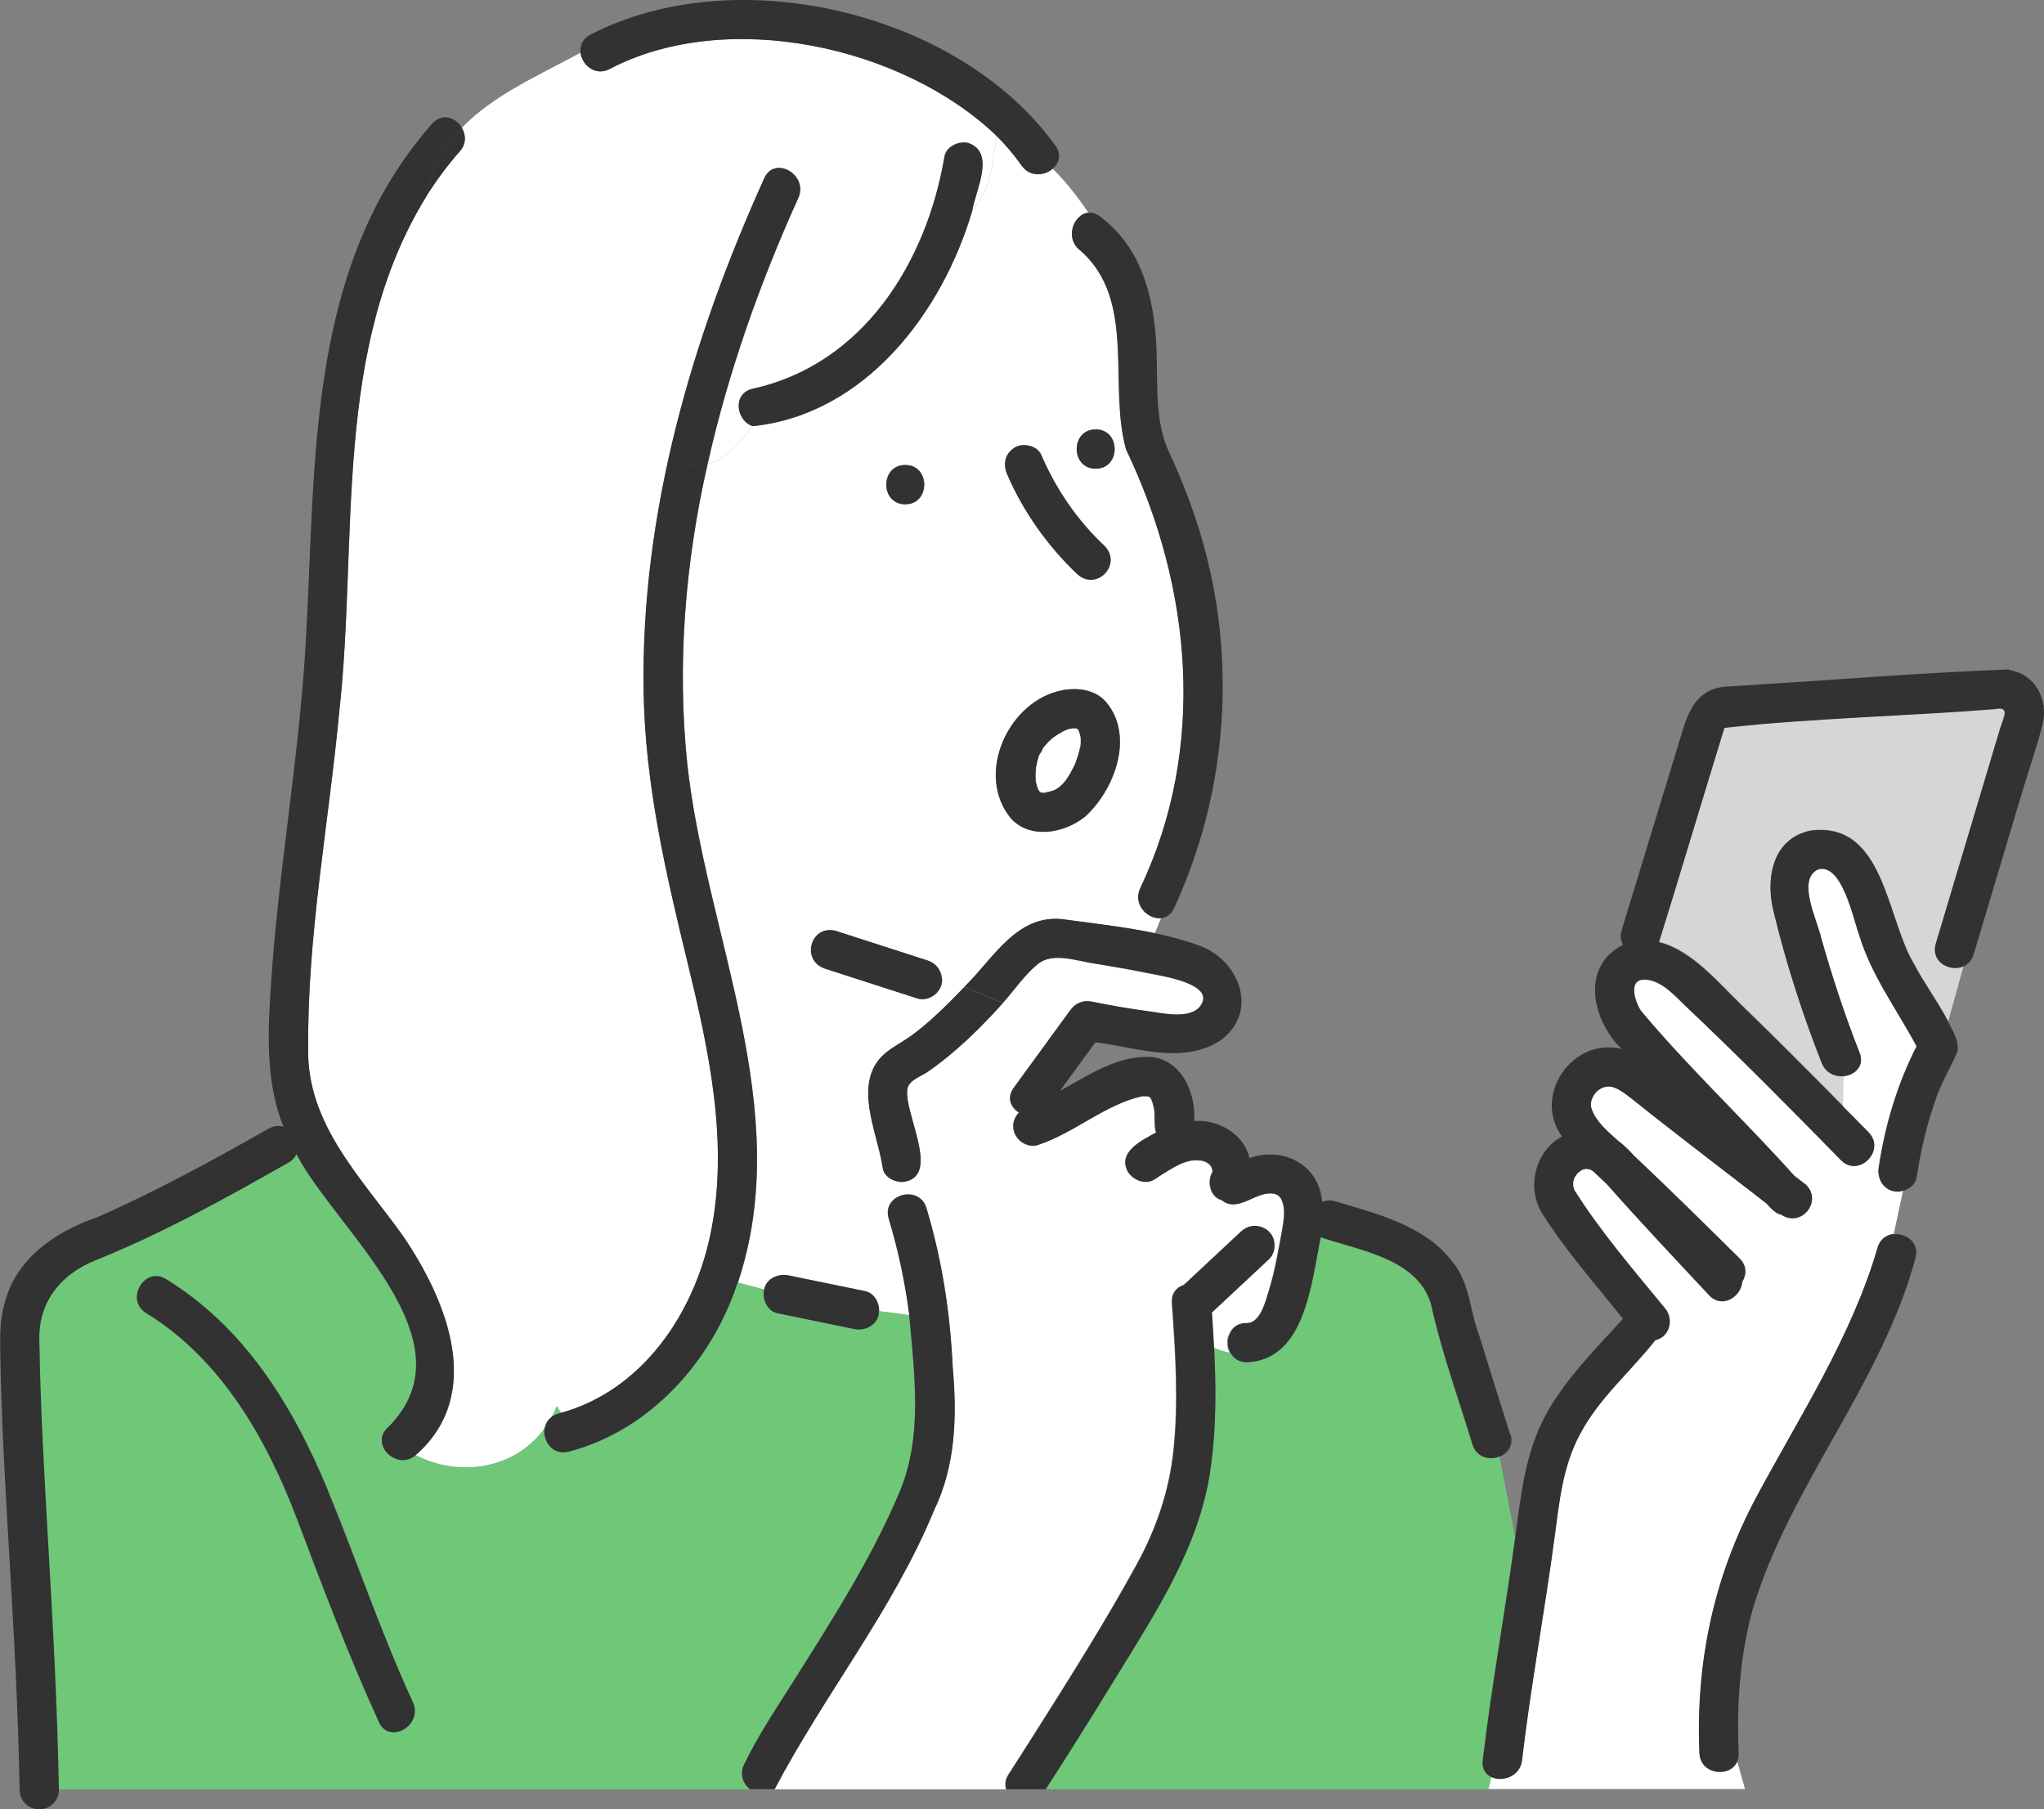 <?xml version="1.0" encoding="UTF-8"?><svg id="_レイヤー_2" xmlns="http://www.w3.org/2000/svg" viewBox="0 0 176.93 156.57"><rect x="0" y="0" width="176.93" height="156.57" fill="#808080" stroke="none"/><defs><style>.cls-1{fill:#6ec878;}.cls-1,.cls-2,.cls-3,.cls-4{stroke-width:0px;}.cls-2{fill:#d6d6d6;}.cls-3{fill:#323232;}.cls-4{fill:#fff;}</style></defs><g id="_レイヤー_1-2"><path class="cls-1" d="m93.15,44.54c.05.07.05.06,0,0h0Z"/><path class="cls-1" d="m91.68,68.13s-.07.04-.1.06c.02,0,.05-.03.1-.06Z"/><path class="cls-4" d="m93.55,63.86c-.04-.2-.09-.39-.15-.58-.03-.05-.07-.11-.1-.17-.01-.01-.02-.02-.04-.04-.05-.01-.09-.03-.13-.06,0,0-.01,0-.02,0-.1-.01-.19,0-.29,0-.61.07-1.11.43-1.6.75-.34.25-.61.57-.89.88-.1.16-.22.5-.37.64-.14.39-.24.8-.31,1.21-.03.38-.05.76,0,1.13.04.16.08.32.12.48.03.02.07.09.07.18.04.06.07.12.11.18.02.02.05.04.07.07.02.01.04.02.07.04.03,0,.05.01.08.02.08,0,.13,0,.16.01.04,0,.08,0,.12,0,.08-.04.13-.05.16-.05.26-.06.49-.1.72-.21.09-.05.17-.1.25-.16-.04.01-.02-.02.14-.09.17-.15.37-.37.51-.53.36-.5.57-.92.83-1.45.01-.03.02-.04.02-.06.19-.47.34-.96.43-1.46,0-.35.02-.14,0,0,0,.03,0,.05,0,.08.03-.27.04-.54.02-.82h0Z"/><path class="cls-1" d="m90.52,68.6c.14,0,.15-.04.09-.04-.05.01-.1.03-.15.05.02,0,.04,0,.06,0Z"/><path class="cls-1" d="m93.12,63.01s.02,0,.03,0c-.03-.01-.04-.02-.03,0Z"/><path class="cls-1" d="m92.22,67.58s-.08.1-.08.1c0,0,.04-.04.08-.1Z"/><polygon class="cls-1" points="93.32 63.08 93.34 63.08 93.32 63.08 93.32 63.08"/><path class="cls-1" d="m90.4,68.62s.04-.01.06-.02c0,0-.01,0-.02,0-.02,0-.03,0-.04.02Z"/><path class="cls-1" d="m93.23,63.05s-.03-.02-.05-.03c-.01,0-.03,0-.04,0,0,0,0,0,0,0,.03,0,.07.02.1.04,0,0-.01,0-.01,0Z"/><path class="cls-1" d="m93.27,63.08s-.02-.01-.03-.02c0,0,.01.01.02.02,0,0,0,0,.01,0Z"/><polygon class="cls-1" points="93.24 63.06 93.24 63.06 93.24 63.06 93.24 63.06"/><path class="cls-1" d="m89.85,68.33s0-.03,0-.05c0-.02-.02-.03-.03-.05.02.04.04.08.03.1Z"/><path class="cls-1" d="m90.19,68.6c.07.03.19.03.13,0-.04,0-.09,0-.13,0Z"/><path class="cls-1" d="m90.13,68.59s0,0,0,0c.02,0,.04,0,.06,0,0,0-.02,0-.02,0-.01,0-.03,0-.04,0Z"/><path class="cls-1" d="m89.77,68.1s0,.06.04.13c-.02-.05-.03-.08-.04-.13Z"/><path class="cls-1" d="m91.68,68.13s.06-.04.08-.05c-.02,0-.03.01-.05.02,0,0,0,0,0,0-.01.01-.02.02-.04.03Z"/><path class="cls-1" d="m98.86,94.88c.07-.01.12-.03,0,0h0Z"/><path class="cls-1" d="m103.94,100.43s0,0,.01,0c.02,0,.05,0,.07,0-.03,0-.06,0-.09,0Z"/><path class="cls-1" d="m103.16,100.43s.06,0,.1,0c.04-.01.04-.02-.1,0Z"/><path class="cls-1" d="m104.91,101.11s-.01-.02-.02-.04c.02.04.03.07.04.09,0,0,0,0,0,0,0-.01,0-.01-.02-.05Z"/><path class="cls-1" d="m98.84,94.88c-.08,0-.14,0-.14.02,0,0,.07,0,.14-.02Z"/><path class="cls-1" d="m103.9,100.43s.03,0,.05,0c-.13-.03-.12-.01-.05,0Z"/><path class="cls-1" d="m103.16,100.43s-.05,0-.06,0c.01,0,.03,0,.04,0,0,0,.01,0,.02,0Z"/><path class="cls-2" d="m167.57,81.63c1.97-6.65,4.02-13.35,5.97-19.97-.04-.52-.4-.37-.86-.34-7.53.48-15.06.96-22.59,1.44-1.22-.07-.96.75-1.28,1.74-1.74,5.67-3.44,11.35-5.2,17,2.81.68,5.15,3.51,7.1,5.4,2.99,2.89,5.93,5.84,8.84,8.8l.08-2.6c-.75.08-1.58-.24-1.93-1.13-1.7-4.3-3.12-8.74-4.2-13.24-.67-2.78-.05-6.2,3.23-6.87,6.38-.84,6.55,7.54,8.95,11.53.9,1.72,2.07,3.27,2.96,4.99l1.34-4.83c-1.16.52-2.87-.38-2.4-1.95Z"/><path class="cls-1" d="m78.7,113.81l-2.62-.34c.02,1.11-1.14,1.77-2.13,1.55-2.21-.45-4.41-.91-6.62-1.36-.92-.19-1.37-1.22-1.19-2.06l-2.28-.6c-2.22,6.8-7.57,12.8-14.63,14.64-1.4.37-2.27-.95-2.08-2.04-2.57,3.53-7.36,4.3-11.18,2.33-1.64,1.4-4.01-.98-2.38-2.42,7.5-7.48-4.55-17.11-7.94-23.63-.13.28-.35.54-.69.73-5.41,3.07-10.93,6.13-16.7,8.45-2.91,1.17-4.86,3.45-4.87,6.7.21,13.03.44,26.06.65,39.09h60.86c-.57-.48-.89-1.29-.49-2.14,1.23-2.57,2.87-4.97,4.38-7.37,3.31-5.26,6.74-10.61,9.14-16.36,1.63-3.91,1.31-7.9,1.06-12.03-.06-1.05-.17-2.09-.3-3.12Zm-45.89,35.23c-2.62-5.73-4.83-11.61-7.06-17.5-2.64-6.97-6.57-13.91-13.09-17.9-1.87-1.14-.16-4.08,1.72-2.94,12.87,7.93,15.32,23.92,21.37,36.62.91,1.98-2.03,3.7-2.94,1.72Z"/><path class="cls-4" d="m106.34,115.61l-.98-.29.98.29c.19-.62.71-1.12,1.55-1.1,1.18.02,1.64-1.88,1.92-2.81.49-1.57.77-3.2,1.07-4.81.18-1.06.48-2.26-.04-3.2.08.12-.18-.21-.22-.23.05.04-.23-.11-.2-.1-1.61-.5-3.2,1.72-4.69.51-.99-.26-1.3-1.58-.82-2.4,0-.03.01-.06.02-.08,0-.04,0-.08,0-.12-.02-.06-.05-.14-.07-.21-.04-.06-.07-.13-.11-.19-.07-.08-.14-.15-.22-.24.19.23.1.12-.06,0-.06-.03-.31-.22-.11-.07.19.14-.04,0-.12-.04-.1-.03-.2-.06-.3-.08-.02,0-.04,0-.06,0-.23,0-.41-.04-.64,0-.03,0-.07.01-.12,0-.31.06-.6.15-.89.26-.8.39-1.53.86-2.27,1.35-.79.53-1.85.12-2.33-.61-.97-1.73,1.18-2.74,2.42-3.42-.18-.61-.09-1.29-.15-1.92-.03-.21-.08-.41-.14-.62-.07-.23-.19-.41,0-.1-.07-.11-.13-.24-.19-.36-.03-.03-.06-.06-.09-.08-.01,0-.02-.01-.03-.02-.05,0-.11-.02-.16-.04-.09,0-.31,0-.46,0-3.27.75-5.84,3.18-8.99,4.21-.87.3-1.86-.34-2.09-1.19-.17-.61.03-1.19.43-1.61-.7-.44-1.08-1.28-.45-2.14,1.62-2.22,3.24-4.44,4.86-6.67.47-.65,1.11-.95,1.92-.78,1.62.33,3.25.61,4.89.83,1.19.16,3.65.76,4.52-.51,1.27-1.85-3.28-2.53-4.29-2.74-1.7-.35-3.41-.65-5.12-.92-1.42-.23-3.42-.94-4.67.06-1.14.91-2.06,2.26-3.04,3.38l.24.1-.24-.1c-1.97,2.19-4.1,4.28-6.52,5.96-.56.38-1.55.69-1.74,1.41-.43,2.02,3.07,7.75-.45,8.12l.27,1.09c.75-.09,1.55.25,1.82,1.18,1.35,4.5,2.05,9.04,2.27,13.72.38,4.22.28,8.54-1.61,12.43-3.54,8.6-9.51,15.96-13.8,24.14h20.04c-.13-.39-.09-.85.21-1.31.81-1.25,1.61-2.51,2.41-3.77,2.98-4.71,5.97-9.45,8.65-14.34,1.73-3.15,2.85-6.43,3.22-10.02.43-4.21.15-8.45-.15-12.65-.06-.85.41-1.36,1.02-1.55,1.65-1.54,3.31-3.09,4.96-4.63.7-.65,1.71-.64,2.4,0,.66.61.65,1.8,0,2.4-1.64,1.53-3.29,3.07-4.93,4.6.07,1.02.13,2.04.18,3.06.46.2.93.35,1.39.44-.24-.44-.28-.99-.14-1.46Z"/><path class="cls-1" d="m128.34,152.32c.76-6.46,1.95-12.86,2.81-19.31l-1.35-6.96c-.86.35-2,.11-2.36-1.03-1.16-3.81-2.53-7.59-3.44-11.47-.74-4.53-6.14-5.26-9.7-6.47-.82,3.86-1.3,10.6-6.4,10.82-.7-.01-1.16-.36-1.42-.83-.46-.08-.93-.24-1.39-.44.18,3.56.19,7.13-.34,10.68-.97,6.61-4.71,12.22-8.13,17.8-2,3.27-4.04,6.51-6.11,9.73h38.33s.27-1.06.27-1.06c-.51-.23-.86-.71-.77-1.46Z"/><path class="cls-4" d="m163.81,103.06c-.96-.27-1.33-1.18-1.19-2.09.55-3.64,1.6-7.16,3.27-10.43-1.7-3.2-3.92-6.13-4.98-9.66-.52-1.44-1.46-6.12-3.5-5.67-1.97.81-.1,4.47.22,5.96.95,3.36,2.04,6.68,3.32,9.92.45,1.15-.39,1.92-1.35,2.03l-.08,2.6c.74.75,1.48,1.5,2.22,2.25,1.53,1.57-.88,3.98-2.4,2.4-4.41-4.5-8.84-8.98-13.42-13.31-.95-.9-2.09-2.24-3.5-2.31-1.59-.08-.88,1.97-.38,2.71,4.15,4.96,8.94,9.44,13.27,14.27.34.26.68.52,1.02.79,1.44,1.43-.44,3.73-2.15,2.57-.49-.07-.92-.58-1.27-.96-3.91-3.05-7.87-6.04-11.75-9.13-.5-.38-1.21-.97-1.87-1-.97-.05-1.85,1.06-1.52,1.97.4,1.1,1.39,1.93,2.25,2.7.5.37.96.82,1.39,1.3,0,0,0,0,0,0,3.1,2.92,6.13,5.91,9.16,8.91.65.64.6,1.43.23,2.02-.09,1.29-1.74,2.37-2.87,1.16-2.96-3.18-5.96-6.34-8.84-9.6-.4-.38-.79-.76-1.2-1.13-.1-.06-.18-.11-.16-.11-.1-.03-.21-.07-.32-.09-.3-.06.39.11-.08,0-.05,0-.08,0-.1,0-.06.01-.11.02-.17.04-.02,0-.03,0-.04,0-.08.04-.15.08-.22.13-.07.05-.26.19-.32.28-.02.05-.17.26-.21.31-.02.11-.06.25-.1.36,0,.02,0,.03,0,.04,0,.09,0,.18,0,.27,0,.03,0,.04,0,.06.03.11.06.23.1.35,2.27,3.6,5.08,6.86,7.78,10.15.86.91.52,2.54-.77,2.83-2.11,2.7-4.88,5.02-6.5,8.1-1.51,2.76-1.81,5.87-2.22,8.94-.86,6.45-2.06,12.85-2.82,19.31-.17,1.41-1.67,1.89-2.63,1.46l-.27,1.06h22.21s-.67-2.38-.67-2.38c-.63,1.39-3.18,1.13-3.26-.76-.33-7.84,1.24-15.27,4.95-22.19,3.75-7,8.23-13.85,10.47-21.54.22-.75.78-1.12,1.39-1.18l.8-3.76c-.3.08-.62.1-.9.02Z"/><path class="cls-4" d="m88.43,14.32c-.64-.92-1.38-1.78-2.17-2.57-.32,2.25-.44,4.65-2.09,6.45-2.59,8.84-9.28,17.66-19.01,18.68-1.12,1.4-2.16,2.82-3.9,3.26-1.94,8.47-2.66,17.24-1.77,25.9,1.61,14.9,9.39,29.95,4.39,44.95l2.28.6c.19-.95,1.22-1.4,2.1-1.22,2.21.45,4.41.91,6.62,1.36.8.17,1.25.97,1.23,1.73l2.62.34c-.36-2.83-.95-5.59-1.78-8.35-.35-1.17.51-1.97,1.46-2.08l-.27-1.09c-.75,0-1.6-.45-1.71-1.23-.38-2.69-2.17-6.33-.65-8.9.67-1.13,1.79-1.62,2.83-2.33,1.81-1.25,3.36-2.83,4.88-4.41l-1.95-.8c.19,1.13-1.05,2.14-2.13,1.79-2.66-.86-5.32-1.71-7.97-2.57-2.13-.7-1.27-3.82.9-3.28,2.66.86,5.32,1.71,7.97,2.57.71.23,1.16.81,1.22,1.49l1.95.8c2.6-2.53,4.64-6.51,8.86-5.81,2.46.33,5.09.62,7.62,1.16l.54-1.31c-1.14.11-2.45-1.17-1.8-2.58,5.8-12.17,4.49-26.08-1.22-37.98-1.56-5.61.94-12.95-3.97-17.23-1.38-1.05-.57-3.13.7-3.26-.93-1.36-1.93-2.66-3.09-3.8-.72.62-1.98.73-2.69-.28Zm-10.07,29.32c-2.19,0-2.19-3.4,0-3.4s2.19,3.4,0,3.4Zm15.55,27.05c-1.77,1.4-4.69,1.98-6.39.14-3.16-3.81-.22-10.24,4.47-11.1,1.35-.23,2.8-.05,3.76,1.03,2.49,2.95.73,7.62-1.84,9.94Zm.94-33.53c2.19,0,2.19,3.4,0,3.4s-2.19-3.4,0-3.4Zm-4.71,2.2c1.28,2.97,3.14,5.7,5.51,7.91,1.52,1.63-.75,3.93-2.4,2.4-2.55-2.42-4.64-5.36-6.04-8.59-.38-.88-.24-1.78.61-2.33.71-.46,1.97-.21,2.33.61Z"/><path class="cls-1" d="m48.6,122.27c-.14-.17-.27-.36-.39-.59-.13.33-.28.64-.44.94.22-.17.55-.26.83-.34Z"/><path class="cls-4" d="m65.16,33.64c9.57-2.11,15.04-10.92,16.59-20.07.15-.91,1.28-1.41,2.09-1.19,2.36.84.6,4.1.33,5.82,1.65-1.8,1.77-4.2,2.09-6.45C78.16,3.99,62.94.66,52.79,5.96c-1.26.68-2.41-.33-2.54-1.4-3.5,1.92-7.52,3.63-10.27,6.5.36.6.4,1.38-.18,2.04-1.06,1.2-1.99,2.46-2.83,3.78-.03.17-.08.33-.1.5.03-.18.07-.33.1-.5-8.27,13.29-5.95,29.8-7.61,44.71-.91,9.69-2.77,19.34-2.69,29.09-.16,6.63,4.73,11.37,8.29,16.39,3.74,5.54,7.01,13.6,1.01,18.85,3.82,1.97,8.62,1.2,11.18-2.33.07-.38.26-.73.61-.98.16-.3.31-.61.44-.94.12.23.25.42.39.59,6.99-1.95,11.43-8.5,12.89-15.34,1.68-7.89-.11-16.03-1.98-23.71-1.88-7.7-3.65-15.33-3.78-23.29-.26-15.44,4.14-30.56,10.45-44.51.9-1.99,3.83-.26,2.94,1.72-3.34,7.39-6.07,15.09-7.85,23.01,1.75-.44,2.78-1.86,3.9-3.26-1.44-.46-1.8-2.84,0-3.24Z"/><path class="cls-3" d="m93.52,64.6c.02-.14,0-.35,0,0h0Z"/><path class="cls-3" d="m91.59,68.18s.06-.04.1-.06c.01,0,.02-.01.04-.03,0,0,0,0,0,0-.15.07-.18.1-.14.09Z"/><path class="cls-3" d="m89.77,68.1s.02.08.04.13c0,.02.02.03.03.05,0-.09-.04-.16-.07-.18Z"/><path class="cls-3" d="m93.24,63.06s0,0,0,0c-.04-.01-.08-.03-.1-.04.03.02.08.04.13.06,0,0-.01-.01-.02-.02Z"/><path class="cls-3" d="m90.19,68.6s.09,0,.13,0c-.02,0-.07,0-.16-.01,0,0,.02,0,.02,0Z"/><path class="cls-3" d="m90.46,68.6s.1-.03.15-.05c-.03,0-.09,0-.16.05,0,0,.01,0,.02,0Z"/><path class="cls-3" d="m91.98,59.73c-4.69.87-7.63,7.29-4.47,11.1,1.7,1.84,4.62,1.26,6.39-.14,2.57-2.32,4.33-6.99,1.84-9.94-.96-1.08-2.41-1.26-3.76-1.03Zm1.17,3.29s-.02,0-.03,0c-.01-.01,0,0,.03,0Zm.17.07s0,0,0,0c0,0,.01,0,.01,0,0,0,0,0-.01,0Zm-1.18,4.59s.04-.06.08-.1c-.04.06-.07.1-.08.1Zm1.37-3s0-.05,0-.08c-.09.5-.24.98-.43,1.46,0,.02-.01.03-.02.06-.26.53-.47.94-.83,1.45-.14.17-.34.38-.51.53.02,0,.02-.01.05-.02-.03.01-.06.03-.08.05-.04.03-.08.05-.1.06-.09.06-.16.11-.25.16-.23.11-.46.15-.72.21.11.02-.07.05-.15.05-.02,0-.04,0-.06.02.02,0,.03,0,.04-.02-.04,0-.08,0-.12,0,.06.02-.06.02-.13,0-.02,0-.04,0-.06,0,0,0,0,0,0,0,.02,0,.03,0,.04,0-.03,0-.05-.02-.08-.02-.02-.01-.04-.03-.07-.04-.02-.02-.04-.05-.07-.07-.04-.06-.07-.12-.11-.18,0,.02,0,.03,0,.05,0-.01-.01-.06-.03-.1-.05-.07-.08-.16-.04-.13-.04-.16-.08-.32-.12-.48-.04-.38-.02-.76,0-1.13.07-.41.17-.82.31-1.21.14-.14.26-.47.37-.64.27-.31.55-.63.89-.88.49-.32.99-.68,1.6-.75.1,0,.19-.01.29,0,0,0,0,0,.02,0,0,0,0,0,0,0,.02,0,.03,0,.04,0,.02,0,.04.02.07.04,0,0,0,0,0,0,0,0,0,0,0,0,0,0,.02.01.03.02,0,0,0,0-.01,0,.01.01.02.02.04.04.03.05.06.12.1.17.07.19.11.38.15.58h0c0,.18.01.35,0,.53,0,.09-.03.19-.03.29Z"/><path class="cls-3" d="m34.97,107.07c-3.56-5.02-8.46-9.76-8.29-16.39-.08-9.75,1.78-19.41,2.69-29.09,1.66-14.91-.66-31.42,7.61-44.71.45-2.41,1.54-4.28,3.01-5.82-.52-.88-1.72-1.34-2.58-.36-11.03,12.48-10.03,29.63-10.96,45.19-.59,9.86-2.37,19.61-3.01,29.47-.26,4.05-.45,8.31,1.1,12.15-.39-.12-.83-.1-1.29.16-4.84,2.75-9.77,5.44-14.86,7.68-3.62,1.23-7.04,3.59-8.01,7.49-.39,1.37-.38,2.74-.36,4.14.2,12.12,1.4,23.37,1.68,37.94.02.93.77,1.66,1.7,1.66h0c.95,0,1.72-.78,1.7-1.73-.29-14.97-1.49-26.58-1.7-39.09.01-3.25,1.96-5.53,4.87-6.7,5.77-2.32,11.3-5.38,16.7-8.45.34-.19.56-.45.69-.73,3.39,6.51,15.45,16.15,7.94,23.63-1.64,1.44.74,3.82,2.38,2.42-.47-.24-.93-.52-1.37-.84.44.33.9.6,1.37.84,6-5.25,2.73-13.31-1.01-18.85Z"/><path class="cls-3" d="m39.8,13.1c.58-.66.53-1.44.18-2.04-1.47,1.54-2.56,3.41-3.01,5.82.83-1.32,1.77-2.58,2.83-3.78Z"/><path class="cls-3" d="m91.36,12.61C83.07,1.05,63.69-3.56,51.07,3.02c-.67.36-.89.96-.82,1.53.46-.25.92-.51,1.36-.77-.44.26-.9.52-1.36.77.13,1.08,1.29,2.09,2.54,1.41,10.15-5.3,25.37-1.97,33.47,5.8.11-.8.25-1.58.49-2.31-.24.73-.38,1.51-.49,2.31.79.79,1.52,1.64,2.17,2.57.71,1.01,1.96.9,2.69.28-1.22-1.19-2.63-2.2-4.36-2.89,1.73.69,3.14,1.7,4.36,2.89.55-.47.79-1.22.25-2Z"/><path class="cls-3" d="m105.23,51.93c-.72-4.48-2.15-8.75-4.06-12.86-1.39-2.99-.85-6.8-1.13-10.01-.35-4.07-1.46-7.78-4.82-10.33-.35-.27-.7-.35-1.02-.32,1.31,1.91,2.51,3.94,3.89,5.78-1.38-1.84-2.58-3.87-3.89-5.78-1.27.13-2.08,2.21-.7,3.26,4.9,4.27,2.4,11.62,3.97,17.23,5.7,11.9,7.01,25.81,1.22,37.98-.65,1.41.66,2.69,1.8,2.58l.79-1.9-.79,1.9c.45-.04.87-.3,1.14-.87,3.85-8.35,5.07-17.58,3.61-26.65Z"/><path class="cls-3" d="m78.36,40.24c-2.19,0-2.19,3.4,0,3.4s2.19-3.4,0-3.4Z"/><path class="cls-3" d="m94.84,40.56c2.19,0,2.19-3.4,0-3.4s-2.19,3.4,0,3.4Z"/><path class="cls-3" d="m80.44,84.17l1.07.44c-.07-.68-.52-1.26-1.22-1.49-2.66-.86-5.32-1.71-7.97-2.57-2.17-.54-3.03,2.58-.9,3.28,2.66.86,5.32,1.71,7.97,2.57,1.07.35,2.31-.66,2.13-1.79l-1.07-.44Z"/><path class="cls-3" d="m130.72,124.12c-.9-2.84-1.8-5.68-2.67-8.53-.83-2.11-.79-4.53-2.29-6.35-2.42-3.22-6.52-4.17-10.17-5.28-.44-.13-.82-.09-1.14.06-.26-3.24-3.39-4.84-6.29-3.8-.48-2.1-2.74-3.37-4.79-3.21.17-2.63-1.31-5.71-4.31-5.55-2.64.07-5.07,1.72-7.31,2.94,1.02-1.4,2.04-2.8,3.07-4.2,3.53.43,7.56,1.96,10.8-.15,3.35-2.39,1.74-6.86-1.68-8.17-1.27-.48-2.62-.84-3.99-1.13l-1.01,2.44,1.01-2.44c-2.53-.53-5.16-.82-7.62-1.16-4.23-.7-6.26,3.28-8.86,5.81l3.36,1.38c.98-1.12,1.91-2.47,3.04-3.38,1.24-.99,3.25-.29,4.67-.06,1.71.28,3.42.57,5.12.92,1,.21,5.56.89,4.29,2.74-.87,1.26-3.33.67-4.52.51-1.64-.22-3.27-.5-4.89-.83-.81-.17-1.45.13-1.92.78-1.62,2.22-3.24,4.44-4.86,6.67-.63.86-.25,1.7.45,2.14-.4.41-.6,1-.43,1.61.23.85,1.22,1.49,2.09,1.19,3.16-1.04,5.73-3.47,8.99-4.21.15,0,.37,0,.46,0,.05.02.11.03.16.04.01,0,.02.01.03.02.03.03.07.05.09.08.06.12.12.25.19.36-.18-.31-.06-.13,0,.1.06.2.1.41.14.62.06.63-.04,1.31.15,1.92-1.24.68-3.39,1.7-2.42,3.42.47.73,1.54,1.14,2.33.61.73-.5,1.47-.96,2.27-1.35.29-.1.59-.2.89-.26-.01,0-.03,0-.04,0,.01,0,.04,0,.06,0,.14-.02.14-.01.1,0,.23-.04.41,0,.64,0-.07-.01-.08-.03.05,0,.03,0,.06,0,.09,0-.03,0-.05,0-.07,0,.1.02.2.05.3.08.08.03.31.18.12.04-.2-.16.05.03.11.07.16.11.25.23.06,0,.08.09.15.16.22.24.04.06.07.13.11.19.02.07.05.16.07.21,0,.04,0,.08,0,.12,0,.03-.01.06-.02.08-.48.82-.17,2.14.82,2.4,1.49,1.21,3.08-1.01,4.69-.51-.03,0,.26.13.2.1.04.02.3.35.22.23.52.94.22,2.14.04,3.2-.29,1.62-.58,3.24-1.07,4.81-.29.93-.75,2.83-1.92,2.81-.84-.01-1.36.49-1.55,1.1l2.33.69-2.33-.69c-.31.99.21,2.28,1.55,2.3,5.1-.22,5.58-6.97,6.4-10.82,3.57,1.21,8.97,1.94,9.7,6.47.91,3.88,2.28,7.65,3.44,11.47.36,1.14,1.51,1.38,2.36,1.03l-.69-3.53.69,3.53c.71-.29,1.22-.99.91-1.93Zm-32.01-29.22s.06-.01.14-.02c-.06.01-.14.02-.14.02Zm.15-.02c.06-.01.08-.02.07-.02,0,0-.01,0-.07.02Zm6.03,6.2s.04.07.04.08c0,0,0,0,0,0-.01-.02-.03-.05-.04-.09Z"/><path class="cls-3" d="m81.44,87.45c-.9.85-1.83,1.68-2.86,2.38-1.04.7-2.16,1.19-2.83,2.33-1.52,2.57.27,6.21.65,8.9.11.78.96,1.24,1.71,1.23l-1.17-4.68,1.17,4.68c3.52-.37.02-6.09.45-8.12.19-.72,1.18-1.03,1.74-1.41,2.43-1.68,4.55-3.77,6.52-5.96l-3.36-1.38c-.66.69-1.33,1.38-2.02,2.03Z"/><path class="cls-3" d="m87.8,38.75c-.85.55-.99,1.45-.61,2.33,1.4,3.23,3.49,6.17,6.04,8.59,1.65,1.53,3.92-.78,2.4-2.4-2.37-2.21-4.23-4.93-5.51-7.91-.36-.82-1.62-1.07-2.33-.61Zm5.35,5.8c.05.06.05.07,0,0h0Z"/><path class="cls-3" d="m47.16,123.59c.22-.3.42-.63.61-.98-.35.25-.54.6-.61.98Z"/><path class="cls-3" d="m63.31,110.84l.56.15c5-15-2.78-30.05-4.39-44.95-.89-8.66-.16-17.43,1.77-25.9-.78.2-1.7.2-2.84-.09,1.14.28,2.06.28,2.84.09,1.78-7.92,4.5-15.62,7.85-23.01.9-1.98-2.03-3.71-2.94-1.72-6.31,13.95-10.72,29.08-10.45,44.51.14,7.97,1.91,15.59,3.78,23.29,1.87,7.68,3.66,15.82,1.98,23.71-1.45,6.83-5.9,13.39-12.89,15.34,1.2,1.45,3.13.54,4.15.54-1.02,0-2.94.9-4.15-.54-.28.08-.61.18-.83.34-.19.35-.39.67-.61.98-.19,1.09.68,2.4,2.08,2.04,7.06-1.84,12.4-7.83,14.63-14.64l-.56-.15Z"/><path class="cls-3" d="m82.47,118.27c-.22-4.68-.92-9.22-2.27-13.72-.28-.93-1.07-1.26-1.82-1.18l2.06,8.25-2.06-8.25c-.94.11-1.81.91-1.46,2.08.83,2.76,1.42,5.53,1.78,8.35l1.15.15-1.15-.15c.45,5.09,1.19,10.3-.77,15.16-2.4,5.76-5.83,11.1-9.14,16.36-1.51,2.41-3.15,4.8-4.38,7.37-.41.85-.08,1.66.49,2.14h2.16c4.29-8.18,10.26-15.54,13.8-24.14,1.88-3.88,1.99-8.21,1.61-12.43Z"/><path class="cls-3" d="m103.9,100.43s.04,0,.06,0c0,0,0,0-.01,0-.01,0-.03,0-.05,0Z"/><path class="cls-3" d="m103.14,100.43s0,0,0,0c.05,0,.09,0,.12,0-.04,0-.07,0-.1,0,0,0,0,0-.02,0Z"/><path class="cls-3" d="m109.84,106.57c-.7-.64-1.71-.65-2.4,0-1.65,1.54-3.31,3.09-4.96,4.63-.61.19-1.08.7-1.02,1.55.3,4.21.58,8.45.15,12.65-.37,3.59-1.49,6.87-3.22,10.02-2.68,4.89-5.67,9.62-8.65,14.34-.8,1.26-1.6,2.52-2.41,3.77-.3.46-.34.92-.21,1.31h3.4c2.08-3.22,4.11-6.46,6.11-9.73,3.42-5.59,7.15-11.2,8.13-17.8.67-4.56.47-9.15.15-13.73,1.64-1.53,3.29-3.07,4.93-4.6.65-.61.66-1.8,0-2.4Z"/><path class="cls-3" d="m173.93,57.93c-8.19.31-16.41,1.01-24.6,1.49-2.78.28-3.31,2.58-3.98,4.78-1.66,5.43-3.32,10.87-4.98,16.3-.15.49-.08.92.12,1.26-3.72,1.9-2.67,6.55-.11,9.02-4.22-1.08-7.77,4-5.17,7.57-2.28,1.22-3.07,4.3-1.8,6.52,2.03,3.29,4.68,6.22,7.07,9.26-2.34,2.59-4.94,5.15-6.63,8.23-1.83,3.31-2.19,6.98-2.69,10.66l.69,3.53-.69-3.53c-.86,6.45-2.05,12.85-2.81,19.31-.25,2.17,3.15,2.15,3.4,0,.76-6.46,1.96-12.87,2.82-19.31.41-3.07.71-6.18,2.22-8.94,1.62-3.08,4.39-5.41,6.5-8.1,1.3-.29,1.64-1.91.77-2.83-2.7-3.29-5.51-6.55-7.78-10.15-.04-.11-.07-.23-.1-.35,0-.02,0-.03,0-.06,0-.09,0-.18,0-.27,0-.02,0-.02,0-.04.03-.11.07-.25.1-.36.04-.05.19-.26.21-.31.07-.09.25-.23.32-.28.07-.04.14-.09.22-.13.02,0,.02,0,.04,0,.05-.02.11-.03.17-.04.02,0,.06,0,.1,0,.47.1-.22-.07.08,0,.11.02.21.05.32.09-.02,0,.06.06.16.11.41.37.8.75,1.2,1.13,2.88,3.26,5.87,6.42,8.84,9.6,1.13,1.21,2.78.13,2.87-1.16.37-.59.42-1.38-.23-2.02-3.03-2.99-6.06-5.99-9.16-8.91,0,0,0,0,0,0-.43-.48-.89-.93-1.39-1.3-.87-.78-1.86-1.6-2.25-2.7-.33-.91.55-2.02,1.52-1.97.66.03,1.37.62,1.87,1,3.87,3.1,7.83,6.09,11.75,9.13.35.38.77.88,1.27.96,1.72,1.16,3.59-1.14,2.15-2.57-.34-.26-.68-.52-1.02-.79-4.33-4.83-9.12-9.31-13.27-14.27-.5-.74-1.21-2.79.38-2.71,1.41.07,2.55,1.41,3.5,2.31,4.58,4.33,9.01,8.8,13.42,13.31,1.53,1.57,3.93-.83,2.4-2.4-.74-.76-1.48-1.5-2.22-2.25l-.06,1.89.06-1.89c-2.92-2.97-5.85-5.91-8.84-8.8-1.95-1.89-4.28-4.72-7.1-5.4,1.94-6.16,3.76-12.44,5.68-18.56,7.67-.86,15.65-1,23.4-1.62,1.47-.33.67,1.03.44,1.74-1.85,6.19-3.7,12.38-5.55,18.57-.47,1.57,1.24,2.47,2.4,1.95l.81-2.91-.81,2.91c.39-.18.72-.51.88-1.04,1.43-4.77,2.85-9.54,4.28-14.31.56-1.87,1.23-3.74,1.69-5.63.51-2.09-.64-4.34-2.89-4.66Z"/><path class="cls-3" d="m168.63,88.41l-.77,2.77.77-2.77c-.89-1.72-2.06-3.27-2.96-4.99-2.4-3.99-2.57-12.37-8.95-11.53-3.28.67-3.89,4.09-3.23,6.87,1.08,4.5,2.5,8.94,4.2,13.24.35.88,1.18,1.21,1.93,1.13l.06-2.14-.06,2.14c.96-.11,1.8-.88,1.35-2.03-1.28-3.24-2.37-6.57-3.32-9.92-.32-1.5-2.19-5.14-.22-5.96,2.04-.46,2.97,4.22,3.5,5.67,1.06,3.53,3.27,6.46,4.98,9.66-1.67,3.28-2.72,6.79-3.27,10.43-.26,1.23.79,2.47,2.08,2.07l.62-2.91-.62,2.91c.58-.16,1.11-.58,1.19-1.17.33-2.18.81-4.34,1.54-6.43.47-1.55,1.33-2.94,1.97-4.4.21-.96-.39-1.81-.79-2.64Z"/><path class="cls-3" d="m163.91,106.8l-1.31,6.18,1.31-6.18c-.6.06-1.17.43-1.39,1.18-2.24,7.69-6.71,14.54-10.47,21.54-3.71,6.92-5.28,14.34-4.95,22.19.08,1.89,2.64,2.15,3.26.76l-.43-1.52.43,1.52c.1-.22.15-.47.14-.76-.18-4.17.1-8.33,1.19-12.37,3.21-10.77,11.16-19.54,14.11-30.45.39-1.35-.82-2.2-1.89-2.08Z"/><path class="cls-3" d="m28.38,128.98c-2.96-7.23-7.2-14.12-14.01-18.29-1.87-1.15-3.58,1.79-1.72,2.94,6.52,3.99,10.45,10.93,13.09,17.9,2.23,5.89,4.44,11.77,7.06,17.5.91,1.99,3.84.26,2.94-1.72-2.75-6-4.87-12.23-7.37-18.33Z"/><path class="cls-3" d="m83.84,12.38c-.82-.22-1.94.28-2.09,1.19-1.55,9.15-7.02,17.97-16.59,20.07-1.8.4-1.44,2.78,0,3.24.38-.47.76-.94,1.19-1.36-.43.43-.81.89-1.19,1.36,9.73-1.02,16.42-9.83,19.01-18.68-.5.54-1.13,1.03-1.95,1.44.82-.41,1.45-.9,1.95-1.44.27-1.73,2.03-4.98-.33-5.82Z"/><path class="cls-3" d="m75.38,113.37l.71.09c.02-.76-.43-1.57-1.23-1.73-2.21-.45-4.41-.91-6.62-1.36-.88-.18-1.91.27-2.1,1.22l7.48,1.98-7.48-1.98c-.18.84.27,1.87,1.19,2.06,2.21.45,4.41.91,6.62,1.36.99.22,2.15-.44,2.13-1.55l-.71-.09Z"/></g></svg>